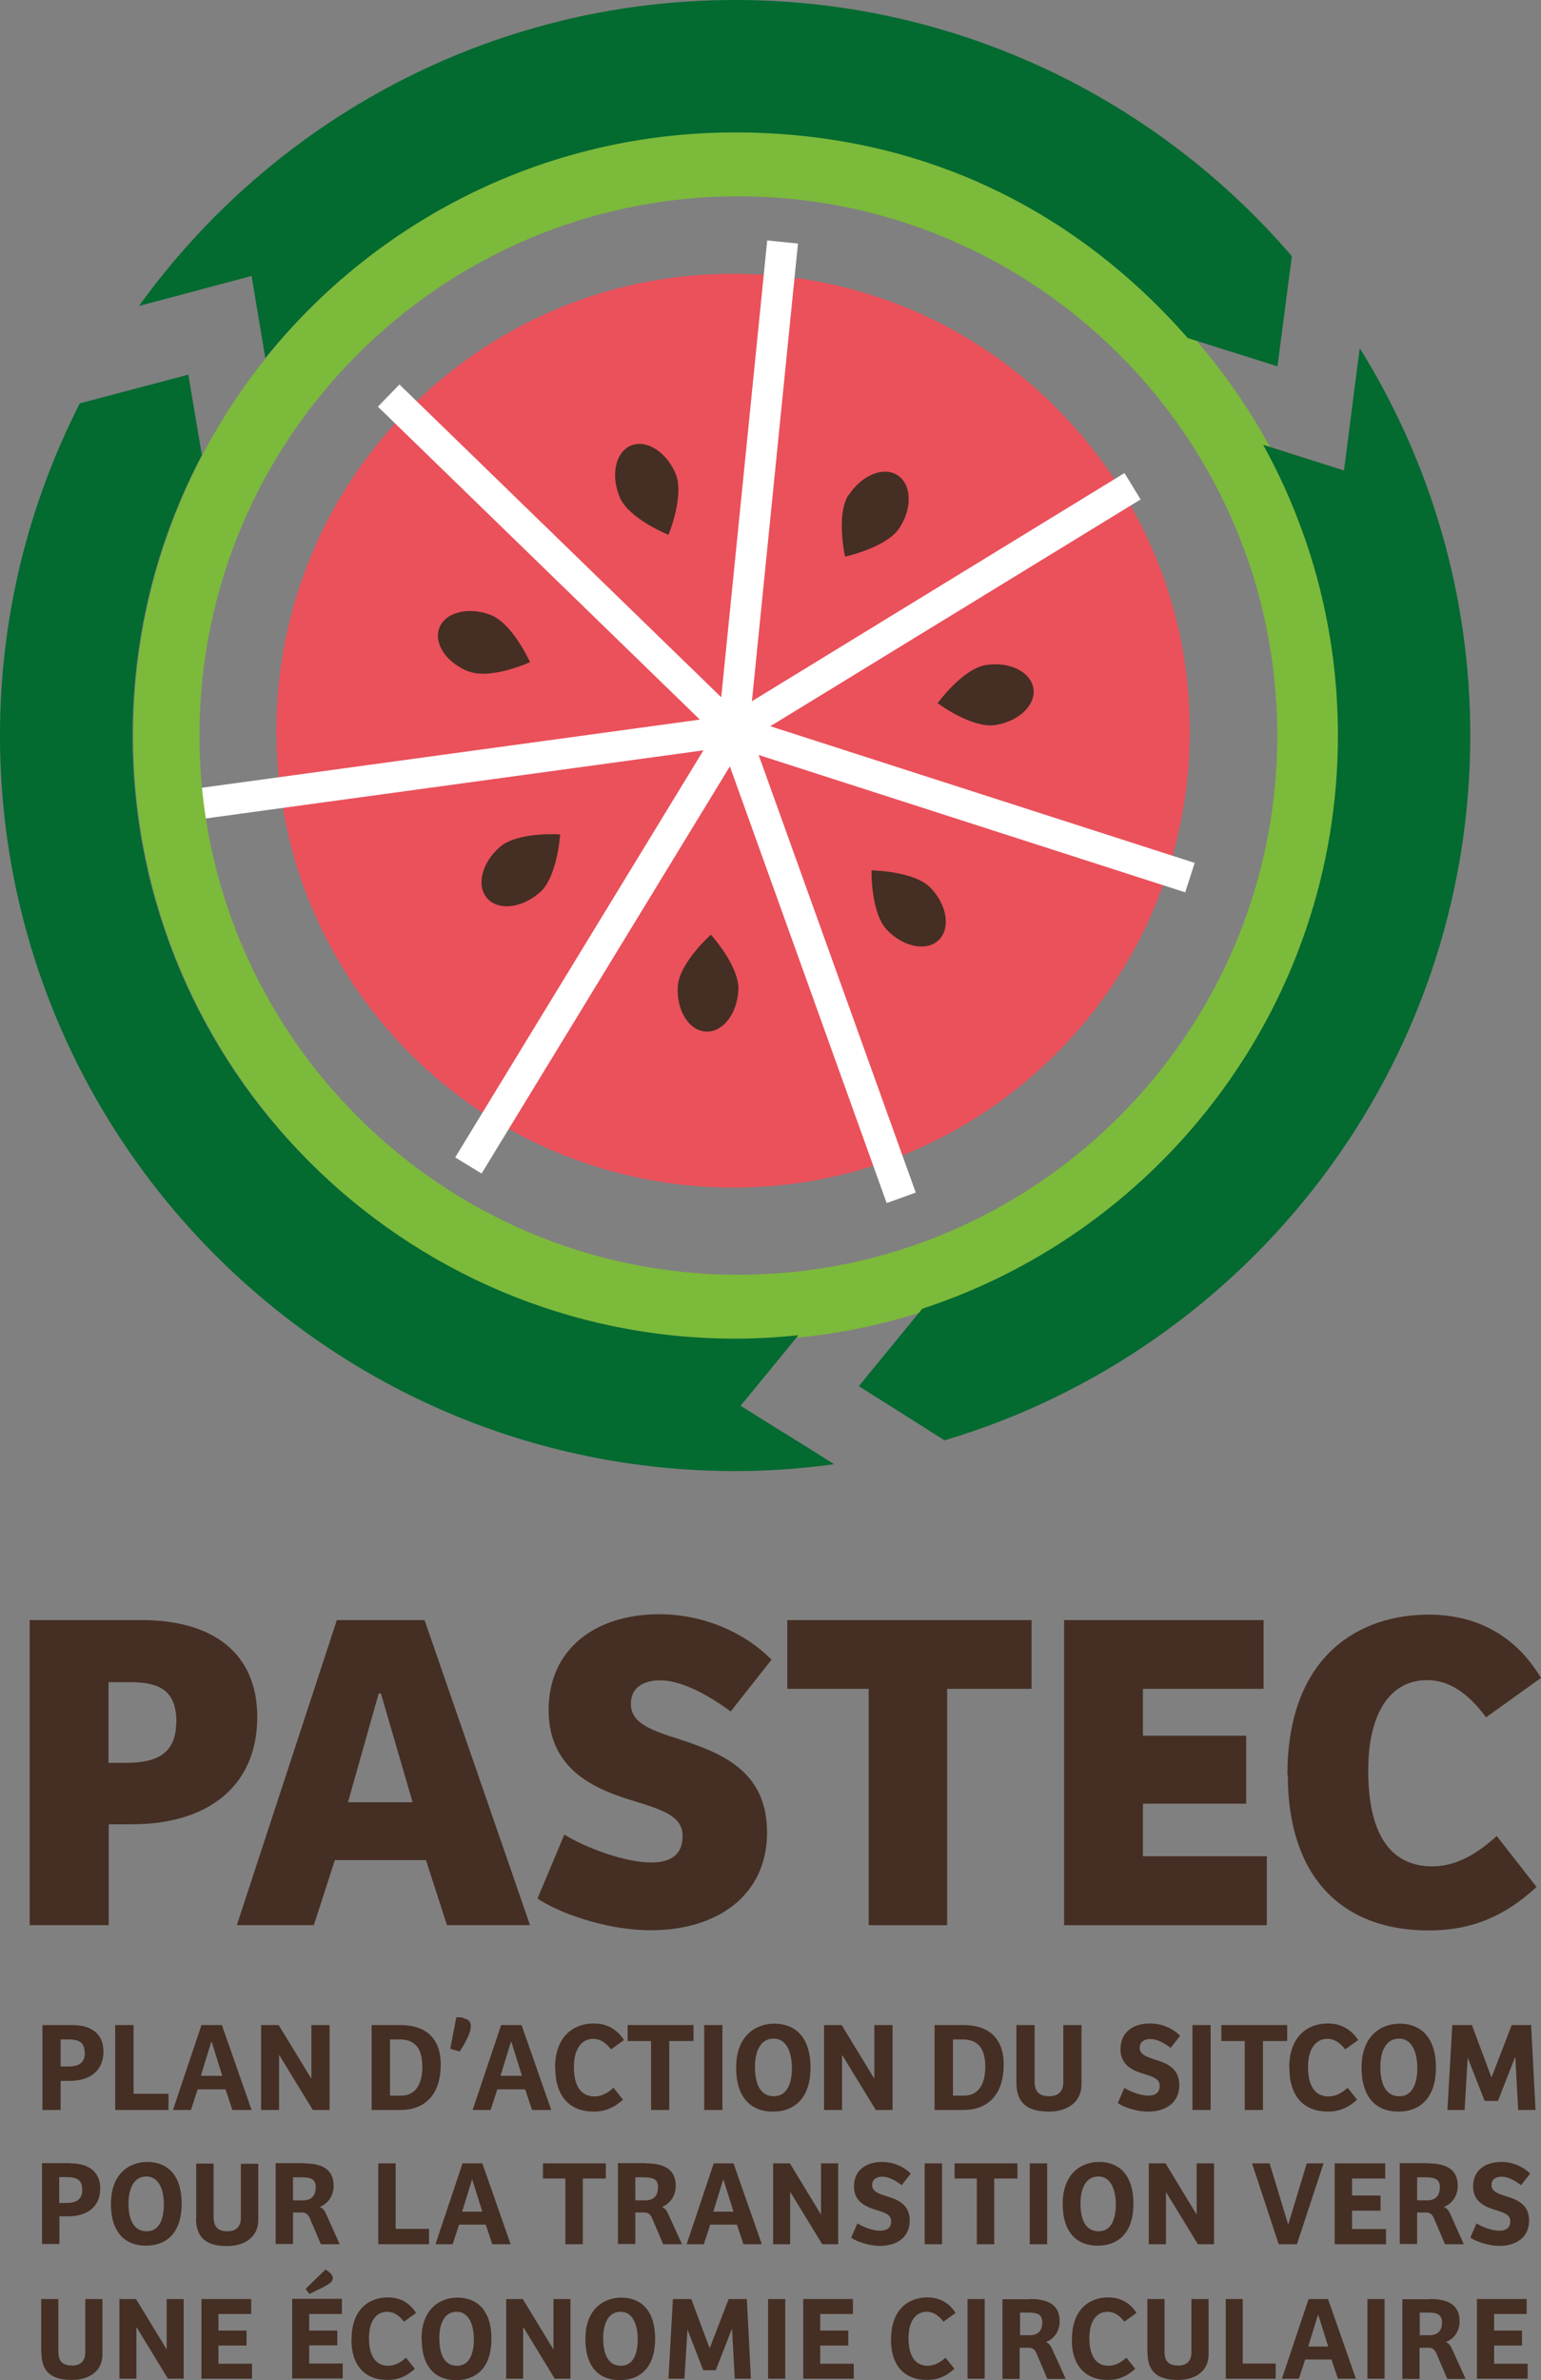 <?xml version="1.0" encoding="UTF-8"?>
<svg xmlns="http://www.w3.org/2000/svg" id="Calque_2" data-name="Calque 2" viewBox="0 0 76.26 117.72">
  <rect x="0" y="0" width="76.26" height="117.72" fill="#808080" stroke="none"/>
  <g id="Calque_1-2" data-name="Calque 1">
    <g>
      <g>
        <path d="M36.29,58.74c-3.05,0-6.01-.6-8.8-1.77-2.69-1.14-5.11-2.77-7.19-4.85-2.08-2.08-3.71-4.5-4.85-7.19-1.18-2.78-1.77-5.74-1.77-8.79s.6-6.01,1.77-8.79c1.14-2.69,2.77-5.11,4.85-7.19,2.08-2.08,4.5-3.71,7.19-4.85,2.78-1.18,5.74-1.77,8.8-1.77s6.01.6,8.79,1.77c2.69,1.14,5.11,2.77,7.18,4.85,2.08,2.08,3.71,4.5,4.85,7.19,1.18,2.78,1.77,5.74,1.77,8.79s-.6,6.01-1.77,8.79c-1.14,2.69-2.77,5.11-4.85,7.19s-4.5,3.71-7.18,4.85c-2.78,1.18-5.74,1.77-8.79,1.77" style="fill: #ea515b;"></path>
        <path d="M30.67,24.59c-.46-1.09-.21-2.23.55-2.55.76-.32,1.75.3,2.21,1.38.46,1.09-.35,3.03-.35,3.03,0,0-1.96-.78-2.42-1.87" style="fill: #452e23;"></path>
        <path d="M23.21,33.22c-1.1-.42-1.76-1.38-1.47-2.16.29-.77,1.42-1.07,2.53-.65,1.1.42,1.96,2.34,1.96,2.34,0,0-1.92.88-3.02.46" style="fill: #452e23;"></path>
        <path d="M36.54,48.97c-.06,1.18-.78,2.1-1.61,2.05-.83-.04-1.45-1.03-1.39-2.21.06-1.18,1.64-2.58,1.64-2.58,0,0,1.42,1.56,1.36,2.74" style="fill: #452e23;"></path>
        <path d="M48.8,32.89c1.16-.18,2.21.34,2.34,1.16.13.82-.72,1.63-1.88,1.81-1.17.18-2.86-1.08-2.86-1.08,0,0,1.24-1.71,2.4-1.89" style="fill: #452e23;"></path>
        <path d="M42,24.49c.64-.99,1.72-1.43,2.41-.99.7.45.75,1.61.11,2.6-.64.99-2.7,1.43-2.7,1.43,0,0-.46-2.06.17-3.05" style="fill: #452e23;"></path>
        <path d="M26.7,44.15c-.89.78-2.05.9-2.59.28-.55-.62-.27-1.76.62-2.53.89-.78,2.99-.63,2.99-.63,0,0-.13,2.1-1.01,2.88" style="fill: #452e23;"></path>
        <path d="M46.05,43.91c.82.85,1,2,.41,2.58-.59.58-1.74.36-2.56-.49-.82-.85-.77-2.95-.77-2.95,0,0,2.11.02,2.93.87" style="fill: #452e23;"></path>
      </g>
      <rect x="39.68" y="35.42" width="1.53" height="24.55" transform="translate(-13.74 16.48) rotate(-19.76)" style="fill: #fff;"></rect>
      <rect x="46.83" y="27.91" width="1.53" height="23.74" transform="translate(-4.86 72.89) rotate(-72.16)" style="fill: #fff;"></rect>
      <rect x="34.59" y="29.33" width="23.16" height="1.53" transform="translate(-8.92 28.53) rotate(-31.47)" style="fill: #fff;"></rect>
      <rect x="25.36" y="23.29" width="24.29" height="1.53" transform="translate(9.82 58.96) rotate(-84.25)" style="fill: #fff;"></rect>
      <rect x="27" y="15.96" width="1.53" height="23.79" transform="translate(-11.56 28.36) rotate(-45.83)" style="fill: #fff;"></rect>
      <rect x="8.47" y="37.27" width="27.95" height="1.53" transform="translate(-4.95 3.39) rotate(-7.79)" style="fill: #fff;"></rect>
      <rect x="17.14" y="46.13" width="25.19" height="1.53" transform="translate(-25.78 47.85) rotate(-58.61)" style="fill: #fff;"></rect>
      <path d="M8.73,85.17c0-1.54-.82-1.97-2.27-1.97h-1.09v3.99h.88c1.5,0,2.47-.45,2.47-2.02M7.01,80.13c3.56,0,5.72,1.66,5.72,4.79,0,3.52-2.56,5.31-6.19,5.31h-1.16v4.99H1.47v-15.09h5.54Z" style="fill: #452e23;"></path>
      <path d="M18.85,83.76h-.11l-1.52,5.38h3.2l-1.57-5.38ZM21.01,80.13l5.22,15.09h-4.11l-1.04-3.22h-4.51l-1.04,3.22h-3.81l4.95-15.09h4.36Z" style="fill: #452e23;"></path>
      <path d="M26.59,93.92l1.34-3.18c1.02.64,3,1.38,4.29,1.38.86,0,1.56-.29,1.56-1.32,0-.95-.95-1.27-2.27-1.68-1.93-.57-4.36-1.5-4.36-4.54s2.34-4.74,5.47-4.74c2.15,0,4.22.88,5.56,2.25l-2.02,2.56c-1.2-.88-2.47-1.54-3.49-1.54-.77,0-1.45.32-1.45,1.16,0,.98,1.04,1.32,2.45,1.77,2.06.68,4.29,1.56,4.29,4.6s-2.38,4.83-5.76,4.83c-2.27,0-4.65-.91-5.6-1.57" style="fill: #452e23;"></path>
      <polygon points="38.96 83.53 38.96 80.13 51.05 80.13 51.05 83.53 46.87 83.53 46.87 95.22 42.99 95.22 42.99 83.53 38.96 83.53" style="fill: #452e23;"></polygon>
      <polygon points="62.53 80.13 62.53 83.53 56.56 83.53 56.56 85.85 61.67 85.85 61.67 89.21 56.56 89.21 56.56 91.81 62.69 91.81 62.69 95.22 52.66 95.22 52.66 80.13 62.53 80.13" style="fill: #452e23;"></polygon>
      <g>
        <path d="M63.71,87.8c0-5.97,3.61-7.94,6.99-7.94,2.25,0,4.24.93,5.56,3.13l-2.72,1.95c-.91-1.23-1.84-1.84-2.93-1.84-1.72,0-2.9,1.5-2.9,4.47s.98,4.74,3.18,4.74c1.16,0,2.2-.61,3.18-1.5l1.97,2.52c-1.63,1.5-3.27,2.15-5.35,2.15-4.26,0-6.96-2.63-6.96-7.69" style="fill: #452e23;"></path>
        <path d="M4.19,101.53c0-.55-.32-.66-.84-.66h-.35v1.34h.37c.5,0,.83-.16.83-.67M3.58,100.16c.96,0,1.54.45,1.54,1.31,0,.97-.69,1.45-1.67,1.45h-.45v1.44h-.9v-4.2h1.48Z" style="fill: #452e23;"></path>
      </g>
      <polygon points="6.61 100.16 6.61 103.56 8.34 103.56 8.34 104.36 5.7 104.36 5.7 100.16 6.61 100.16" style="fill: #452e23;"></polygon>
      <path d="M10.47,101h-.02l-.51,1.67h1.06l-.52-1.67ZM10.98,100.16l1.47,4.2h-.95l-.34-1.02h-1.38l-.33,1.02h-.89l1.41-4.2h1.02Z" style="fill: #452e23;"></path>
      <polygon points="13.79 100.16 15.4 102.8 15.41 102.8 15.41 100.16 16.31 100.16 16.31 104.36 15.48 104.36 13.83 101.66 13.81 101.66 13.81 104.36 12.92 104.36 12.92 100.16 13.79 100.16" style="fill: #452e23;"></polygon>
      <g>
        <path d="M20.9,102.22c0-1.07-.51-1.35-1.13-1.35h-.47v2.78h.55c.65,0,1.05-.48,1.05-1.43M19.81,100.16c1.23,0,2,.62,2,1.95,0,1.65-.94,2.25-1.98,2.25h-1.44v-4.2h1.42Z" style="fill: #452e23;"></path>
        <path d="M22.58,99.78c.1-.01.33-.01.41.06.19.04.35.16.3.49-.04.32-.37.88-.54,1.14l-.47-.14.3-1.54Z" style="fill: #452e23;"></path>
      </g>
      <path d="M25.3,101h-.02l-.51,1.67h1.06l-.52-1.67ZM25.81,100.16l1.47,4.2h-.95l-.34-1.02h-1.38l-.33,1.02h-.89l1.41-4.2h1.02Z" style="fill: #452e23;"></path>
      <path d="M27.47,102.28c0-1.65,1-2.2,1.91-2.2.58,0,1.12.23,1.5.82l-.64.46c-.26-.33-.54-.52-.88-.52-.57,0-.96.49-.96,1.39s.32,1.46,1.02,1.46c.34,0,.65-.16.94-.43l.47.59c-.44.4-.89.59-1.45.59-1.16,0-1.9-.73-1.9-2.15" style="fill: #452e23;"></path>
      <polygon points="31.06 100.95 31.06 100.16 34.32 100.16 34.32 100.95 33.12 100.95 33.12 104.36 32.22 104.36 32.22 100.95 31.06 100.95" style="fill: #452e23;"></polygon>
      <rect x="34.85" y="100.16" width=".9" height="4.2" style="fill: #452e23;"></rect>
      <path d="M39.19,102.28c0-.6-.18-1.45-.91-1.45-.68,0-.92.69-.92,1.39,0,.66.16,1.46.94,1.46.68,0,.89-.69.89-1.4M36.43,102.27c0-1.62,1-2.18,1.89-2.18.95,0,1.79.58,1.79,2.18,0,1.44-.74,2.17-1.86,2.17s-1.82-.73-1.82-2.17" style="fill: #452e23;"></path>
      <polygon points="41.65 100.16 43.26 102.8 43.27 102.8 43.27 100.16 44.17 100.16 44.17 104.36 43.34 104.36 41.69 101.66 41.67 101.66 41.67 104.36 40.78 104.36 40.78 100.16 41.65 100.16" style="fill: #452e23;"></polygon>
      <g>
        <path d="M48.76,102.22c0-1.07-.51-1.35-1.13-1.35h-.47v2.78h.55c.65,0,1.05-.48,1.05-1.43M47.67,100.16c1.23,0,2,.62,2,1.95,0,1.65-.94,2.25-1.98,2.25h-1.44v-4.2h1.42Z" style="fill: #452e23;"></path>
        <path d="M50.3,103v-2.84h.9v2.8c0,.56.3.72.73.72s.69-.23.69-.69v-2.83h.9v2.94c0,.84-.66,1.34-1.62,1.34-1.06,0-1.6-.43-1.6-1.43" style="fill: #452e23;"></path>
        <path d="M55.32,104.01l.32-.74c.26.16.78.38,1.18.38.3,0,.57-.1.57-.49,0-.33-.32-.44-.73-.57-.55-.16-1.21-.41-1.21-1.24s.62-1.27,1.46-1.27c.59,0,1.14.25,1.49.61l-.47.6c-.33-.26-.69-.44-1.01-.44-.25,0-.52.11-.52.43,0,.34.33.45.77.59.57.18,1.19.42,1.19,1.26s-.63,1.31-1.55,1.31c-.62,0-1.26-.25-1.49-.42" style="fill: #452e23;"></path>
      </g>
      <rect x="59.01" y="100.16" width=".9" height="4.2" style="fill: #452e23;"></rect>
      <polygon points="60.44 100.95 60.44 100.16 63.7 100.16 63.7 100.95 62.5 100.95 62.5 104.36 61.6 104.36 61.6 100.95 60.44 100.95" style="fill: #452e23;"></polygon>
      <g>
        <path d="M63.8,102.28c0-1.65,1-2.2,1.91-2.2.57,0,1.12.23,1.5.82l-.64.46c-.26-.33-.54-.52-.88-.52-.57,0-.96.49-.96,1.39s.32,1.46,1.02,1.46c.34,0,.65-.16.94-.43l.47.59c-.44.4-.89.59-1.45.59-1.16,0-1.9-.73-1.9-2.15" style="fill: #452e23;"></path>
        <path d="M70.14,102.28c0-.6-.18-1.45-.91-1.45-.68,0-.92.69-.92,1.39,0,.66.16,1.46.94,1.46.68,0,.89-.69.89-1.4M67.38,102.27c0-1.62,1-2.18,1.89-2.18.95,0,1.79.58,1.79,2.18,0,1.44-.74,2.17-1.86,2.17s-1.82-.73-1.82-2.17" style="fill: #452e23;"></path>
      </g>
      <polygon points="72.84 100.16 73.8 102.73 73.82 102.73 74.81 100.16 75.77 100.16 75.99 104.36 75.13 104.36 74.99 101.76 74.97 101.76 74.13 103.91 73.47 103.91 72.64 101.79 72.63 101.79 72.48 104.36 71.63 104.36 71.87 100.16 72.84 100.16" style="fill: #452e23;"></polygon>
      <g>
        <path d="M4.07,108.31c0-.52-.3-.63-.8-.63h-.34v1.28h.35c.47,0,.79-.16.79-.64M3.49,107c.91,0,1.47.43,1.47,1.24,0,.92-.66,1.38-1.59,1.38h-.43v1.37h-.86v-4h1.41Z" style="fill: #452e23;"></path>
        <path d="M8.11,109.03c0-.57-.17-1.38-.87-1.38-.65,0-.88.66-.88,1.32,0,.63.15,1.39.9,1.39.65,0,.85-.66.85-1.33M5.49,109.01c0-1.54.95-2.08,1.8-2.08.91,0,1.7.55,1.7,2.08,0,1.37-.7,2.06-1.77,2.06s-1.73-.7-1.73-2.06" style="fill: #452e23;"></path>
        <path d="M9.71,109.71v-2.7h.86v2.66c0,.53.29.69.69.69s.66-.22.66-.65v-2.69h.86v2.79c0,.8-.63,1.28-1.55,1.28-1.01,0-1.53-.41-1.53-1.37" style="fill: #452e23;"></path>
        <path d="M15.63,108.21c0-.45-.26-.52-.75-.52h-.38v1.14h.51c.38,0,.61-.22.61-.62M15.03,107c.9,0,1.48.29,1.48,1.11,0,.56-.34.91-.69,1.05.18.07.24.17.34.39l.65,1.45h-.93l-.55-1.29c-.08-.17-.18-.28-.37-.28h-.46v1.56h-.86v-4h1.38Z" style="fill: #452e23;"></path>
      </g>
      <polygon points="19.58 107 19.58 110.24 21.23 110.24 21.23 111 18.72 111 18.72 107 19.58 107" style="fill: #452e23;"></polygon>
      <path d="M23.38,107.8h-.02l-.49,1.59h1l-.5-1.59ZM23.87,107l1.4,4h-.91l-.32-.97h-1.32l-.32.97h-.85l1.34-4h.97Z" style="fill: #452e23;"></path>
      <polygon points="26.87 107.75 26.87 107 29.98 107 29.98 107.75 28.84 107.75 28.84 111 27.98 111 27.98 107.75 26.87 107.75" style="fill: #452e23;"></polygon>
      <path d="M32.57,108.21c0-.45-.26-.52-.75-.52h-.38v1.14h.51c.38,0,.61-.22.61-.62M31.96,107c.9,0,1.48.29,1.48,1.11,0,.56-.34.91-.69,1.05.18.07.24.17.34.39l.66,1.45h-.93l-.55-1.29c-.08-.17-.18-.28-.37-.28h-.46v1.56h-.86v-4h1.38Z" style="fill: #452e23;"></path>
      <path d="M35.81,107.8h-.02l-.49,1.59h1l-.5-1.59ZM36.3,107l1.4,4h-.91l-.32-.97h-1.32l-.32.97h-.85l1.34-4h.97Z" style="fill: #452e23;"></path>
      <polygon points="39.09 107 40.62 109.52 40.63 109.52 40.63 107 41.48 107 41.48 111 40.69 111 39.12 108.43 39.1 108.43 39.1 111 38.26 111 38.26 107 39.09 107" style="fill: #452e23;"></polygon>
      <path d="M42.12,110.68l.31-.71c.25.16.74.36,1.12.36.28,0,.55-.09.55-.47,0-.32-.31-.42-.69-.54-.52-.16-1.15-.39-1.15-1.18s.59-1.21,1.39-1.21c.57,0,1.09.24,1.42.58l-.45.57c-.32-.25-.65-.42-.96-.42-.24,0-.5.1-.5.41,0,.32.31.43.73.56.55.17,1.13.4,1.13,1.2s-.6,1.25-1.47,1.25c-.6,0-1.2-.24-1.42-.4" style="fill: #452e23;"></path>
      <rect x="45.76" y="107" width=".86" height="4" style="fill: #452e23;"></rect>
      <polygon points="47.24 107.75 47.24 107 50.35 107 50.35 107.75 49.2 107.75 49.2 111 48.34 111 48.34 107.75 47.24 107.75" style="fill: #452e23;"></polygon>
      <rect x="50.96" y="107" width=".86" height="4" style="fill: #452e23;"></rect>
      <path d="M55.22,109.03c0-.57-.17-1.38-.87-1.38-.65,0-.88.66-.88,1.32,0,.63.15,1.39.9,1.39.65,0,.85-.66.85-1.33M52.59,109.01c0-1.54.95-2.08,1.8-2.08.91,0,1.7.55,1.7,2.08,0,1.37-.7,2.06-1.77,2.06s-1.73-.7-1.73-2.06" style="fill: #452e23;"></path>
      <polygon points="57.68 107 59.21 109.52 59.22 109.52 59.22 107 60.08 107 60.08 111 59.28 111 57.71 108.43 57.7 108.43 57.7 111 56.85 111 56.85 107 57.68 107" style="fill: #452e23;"></polygon>
      <polygon points="62.83 107 63.74 110 63.76 110 64.67 107 65.5 107 64.18 111 63.28 111 61.96 107 62.83 107" style="fill: #452e23;"></polygon>
      <polygon points="68.55 107 68.55 107.75 66.91 107.75 66.91 108.59 68.32 108.59 68.32 109.34 66.91 109.34 66.91 110.25 68.59 110.25 68.59 111 66.05 111 66.05 107 68.55 107" style="fill: #452e23;"></polygon>
      <g>
        <path d="M71.26,108.21c0-.45-.26-.52-.75-.52h-.38v1.14h.51c.38,0,.61-.22.61-.62M70.66,107c.9,0,1.48.29,1.48,1.11,0,.56-.34.91-.69,1.05.18.07.24.17.34.39l.65,1.45h-.93l-.55-1.29c-.08-.17-.18-.28-.37-.28h-.46v1.56h-.86v-4h1.38Z" style="fill: #452e23;"></path>
        <path d="M72.76,110.68l.31-.71c.25.16.74.36,1.12.36.28,0,.55-.09.55-.47,0-.32-.31-.42-.69-.54-.52-.16-1.15-.39-1.15-1.18s.59-1.21,1.4-1.21c.57,0,1.09.24,1.42.58l-.45.57c-.32-.25-.65-.42-.96-.42-.24,0-.5.1-.5.41,0,.32.31.43.73.56.55.17,1.13.4,1.13,1.2s-.6,1.25-1.47,1.25c-.6,0-1.2-.24-1.42-.4" style="fill: #452e23;"></path>
        <path d="M2.04,116.37v-2.66h.85v2.62c0,.52.28.67.68.67s.65-.21.65-.64v-2.65h.85v2.75c0,.79-.62,1.25-1.52,1.25-1,0-1.5-.4-1.5-1.34" style="fill: #452e23;"></path>
      </g>
      <polygon points="6.73 113.71 8.24 116.19 8.25 116.19 8.25 113.71 9.09 113.71 9.09 117.65 8.31 117.65 6.77 115.12 6.75 115.12 6.75 117.65 5.91 117.65 5.91 113.71 6.73 113.71" style="fill: #452e23;"></polygon>
      <polygon points="12.43 113.71 12.43 114.45 10.81 114.45 10.81 115.27 12.2 115.27 12.2 116.01 10.81 116.01 10.81 116.91 12.47 116.91 12.47 117.65 9.97 117.65 9.97 113.71 12.43 113.71" style="fill: #452e23;"></polygon>
      <g>
        <path d="M16.11,112.25c.18.11.36.26.36.42,0,.14-.08.22-.25.33-.25.15-.63.32-.91.46l-.19-.25.99-.96ZM16.92,113.71v.74h-1.62v.82h1.39v.73h-1.39v.9h1.66v.74h-2.5v-3.94h2.46Z" style="fill: #452e23;"></path>
        <path d="M17.4,115.7c0-1.55.93-2.07,1.79-2.07.54,0,1.05.21,1.4.77l-.6.43c-.24-.31-.5-.49-.83-.49-.54,0-.9.46-.9,1.3s.3,1.37.95,1.37c.32,0,.61-.15.88-.4l.44.55c-.41.38-.83.55-1.36.55-1.09,0-1.78-.68-1.78-2.01" style="fill: #452e23;"></path>
        <path d="M23.45,115.7c0-.56-.17-1.36-.85-1.36-.64,0-.86.65-.86,1.3,0,.62.15,1.37.88,1.37.64,0,.83-.65.83-1.31M20.86,115.69c0-1.51.93-2.05,1.78-2.05.89,0,1.68.54,1.68,2.05,0,1.35-.69,2.03-1.75,2.03s-1.7-.69-1.7-2.03" style="fill: #452e23;"></path>
      </g>
      <polygon points="25.87 113.71 27.38 116.19 27.39 116.19 27.39 113.71 28.23 113.71 28.23 117.65 27.45 117.65 25.91 115.12 25.89 115.12 25.89 117.65 25.05 117.65 25.05 113.71 25.87 113.71" style="fill: #452e23;"></polygon>
      <path d="M31.56,115.7c0-.56-.17-1.36-.85-1.36-.64,0-.86.65-.86,1.3,0,.62.15,1.37.88,1.37.64,0,.83-.65.83-1.31M28.97,115.69c0-1.51.93-2.05,1.78-2.05.89,0,1.67.54,1.67,2.05,0,1.35-.69,2.03-1.75,2.03s-1.7-.69-1.7-2.03" style="fill: #452e23;"></path>
      <polygon points="34.21 113.71 35.11 116.12 35.13 116.12 36.06 113.71 36.96 113.71 37.16 117.65 36.36 117.65 36.23 115.21 36.21 115.21 35.42 117.23 34.8 117.23 34.03 115.24 34.02 115.24 33.87 117.65 33.08 117.65 33.3 113.71 34.21 113.71" style="fill: #452e23;"></polygon>
      <rect x="38.01" y="113.71" width=".85" height="3.94" style="fill: #452e23;"></rect>
      <polygon points="42.21 113.71 42.21 114.45 40.59 114.45 40.59 115.27 41.98 115.27 41.98 116.01 40.59 116.01 40.59 116.91 42.25 116.91 42.25 117.65 39.75 117.65 39.75 113.71 42.21 113.71" style="fill: #452e23;"></polygon>
      <path d="M44.1,115.7c0-1.55.93-2.07,1.79-2.07.54,0,1.05.21,1.4.77l-.6.43c-.24-.31-.5-.49-.83-.49-.54,0-.9.46-.9,1.3s.3,1.37.95,1.37c.32,0,.61-.15.88-.4l.44.55c-.41.38-.83.55-1.36.55-1.09,0-1.78-.68-1.78-2.01" style="fill: #452e23;"></path>
      <rect x="47.88" y="113.71" width=".85" height="3.94" style="fill: #452e23;"></rect>
      <g>
        <path d="M51.58,114.89c0-.44-.25-.51-.73-.51h-.37v1.12h.5c.37,0,.6-.22.6-.61M50.98,113.71c.88,0,1.46.28,1.46,1.1,0,.56-.34.9-.68,1.03.17.07.23.17.33.39l.65,1.43h-.91l-.54-1.27c-.08-.17-.18-.27-.37-.27h-.46v1.54h-.85v-3.94h1.36Z" style="fill: #452e23;"></path>
        <path d="M53.05,115.7c0-1.55.93-2.07,1.79-2.07.54,0,1.05.21,1.4.77l-.6.43c-.24-.31-.5-.49-.83-.49-.54,0-.9.46-.9,1.3s.3,1.37.95,1.37c.32,0,.61-.15.88-.4l.44.55c-.41.38-.83.55-1.36.55-1.09,0-1.78-.68-1.78-2.01" style="fill: #452e23;"></path>
        <path d="M56.78,116.37v-2.66h.85v2.62c0,.52.28.67.68.67s.65-.21.65-.64v-2.65h.85v2.75c0,.79-.62,1.25-1.52,1.25-1,0-1.5-.4-1.5-1.34" style="fill: #452e23;"></path>
      </g>
      <polygon points="61.5 113.71 61.5 116.9 63.13 116.9 63.13 117.65 60.66 117.65 60.66 113.71 61.5 113.71" style="fill: #452e23;"></polygon>
      <path d="M65.24,114.5h-.02l-.48,1.56h.99l-.49-1.56ZM65.72,113.71l1.38,3.94h-.89l-.32-.95h-1.3l-.31.95h-.84l1.32-3.94h.96Z" style="fill: #452e23;"></path>
      <rect x="67.67" y="113.71" width=".85" height="3.94" style="fill: #452e23;"></rect>
      <path d="M71.36,114.89c0-.44-.25-.51-.73-.51h-.37v1.12h.5c.37,0,.6-.22.6-.61M70.77,113.71c.88,0,1.46.28,1.46,1.1,0,.56-.34.9-.68,1.03.17.07.23.17.33.39l.65,1.43h-.91l-.54-1.27c-.08-.17-.18-.27-.37-.27h-.46v1.54h-.85v-3.94h1.36Z" style="fill: #452e23;"></path>
      <polygon points="75.55 113.71 75.55 114.45 73.94 114.45 73.94 115.27 75.32 115.27 75.32 116.01 73.94 116.01 73.94 116.91 75.6 116.91 75.6 117.65 73.09 117.65 73.09 113.71 75.55 113.71" style="fill: #452e23;"></polygon>
      <g>
        <path d="M36.54,9.71c-14.71,0-26.67,11.97-26.67,26.67s11.97,26.67,26.67,26.67,26.67-11.97,26.67-26.67-11.97-26.67-26.67-26.67M36.54,66.31c-16.51,0-29.94-13.43-29.94-29.93S20.03,6.44,36.54,6.44s29.93,13.43,29.93,29.93-13.43,29.93-29.93,29.93" style="fill: #7cba3b;"></path>
        <path d="M38.54,70.71l-1.89-1.18,2.86-3.49c-1.03.11-2.07.17-3.12.17-16.45,0-29.83-13.38-29.83-29.83,0-5,1.24-9.72,3.43-13.87l-.67-3.98c-1.56.41-3.67.97-5.37,1.42C1.43,24.89,0,30.47,0,36.38c0,20.06,16.32,36.38,36.38,36.38,1.66,0,3.29-.12,4.9-.34-.9-.57-1.83-1.15-2.74-1.71" style="fill: #036a30;"></path>
        <path d="M10.38,14.2l2.07-.55.68,4.06c5.47-6.8,13.86-11.16,23.24-11.16s16.94,3.94,22.41,10.17l4.44,1.4c.21-1.62.49-3.75.71-5.45C57.27,4.92,47.39,0,36.38,0,24.25,0,13.49,5.97,6.88,15.13c1.22-.32,2.44-.64,3.5-.93" style="fill: #036a30;"></path>
        <path d="M67.29,17.23c-.17,1.29-.34,2.59-.48,3.72l-.3,2.32-4-1.27c2.36,4.27,3.7,9.17,3.7,14.38,0,13.22-8.64,24.45-20.57,28.35l-3.14,3.83c1.83,1.15,3.21,2.02,4.24,2.68,15.03-4.47,26.02-18.41,26.02-34.87,0-7.02-2.01-13.59-5.47-19.15" style="fill: #036a30;"></path>
      </g>
    </g>
  </g>
</svg>
